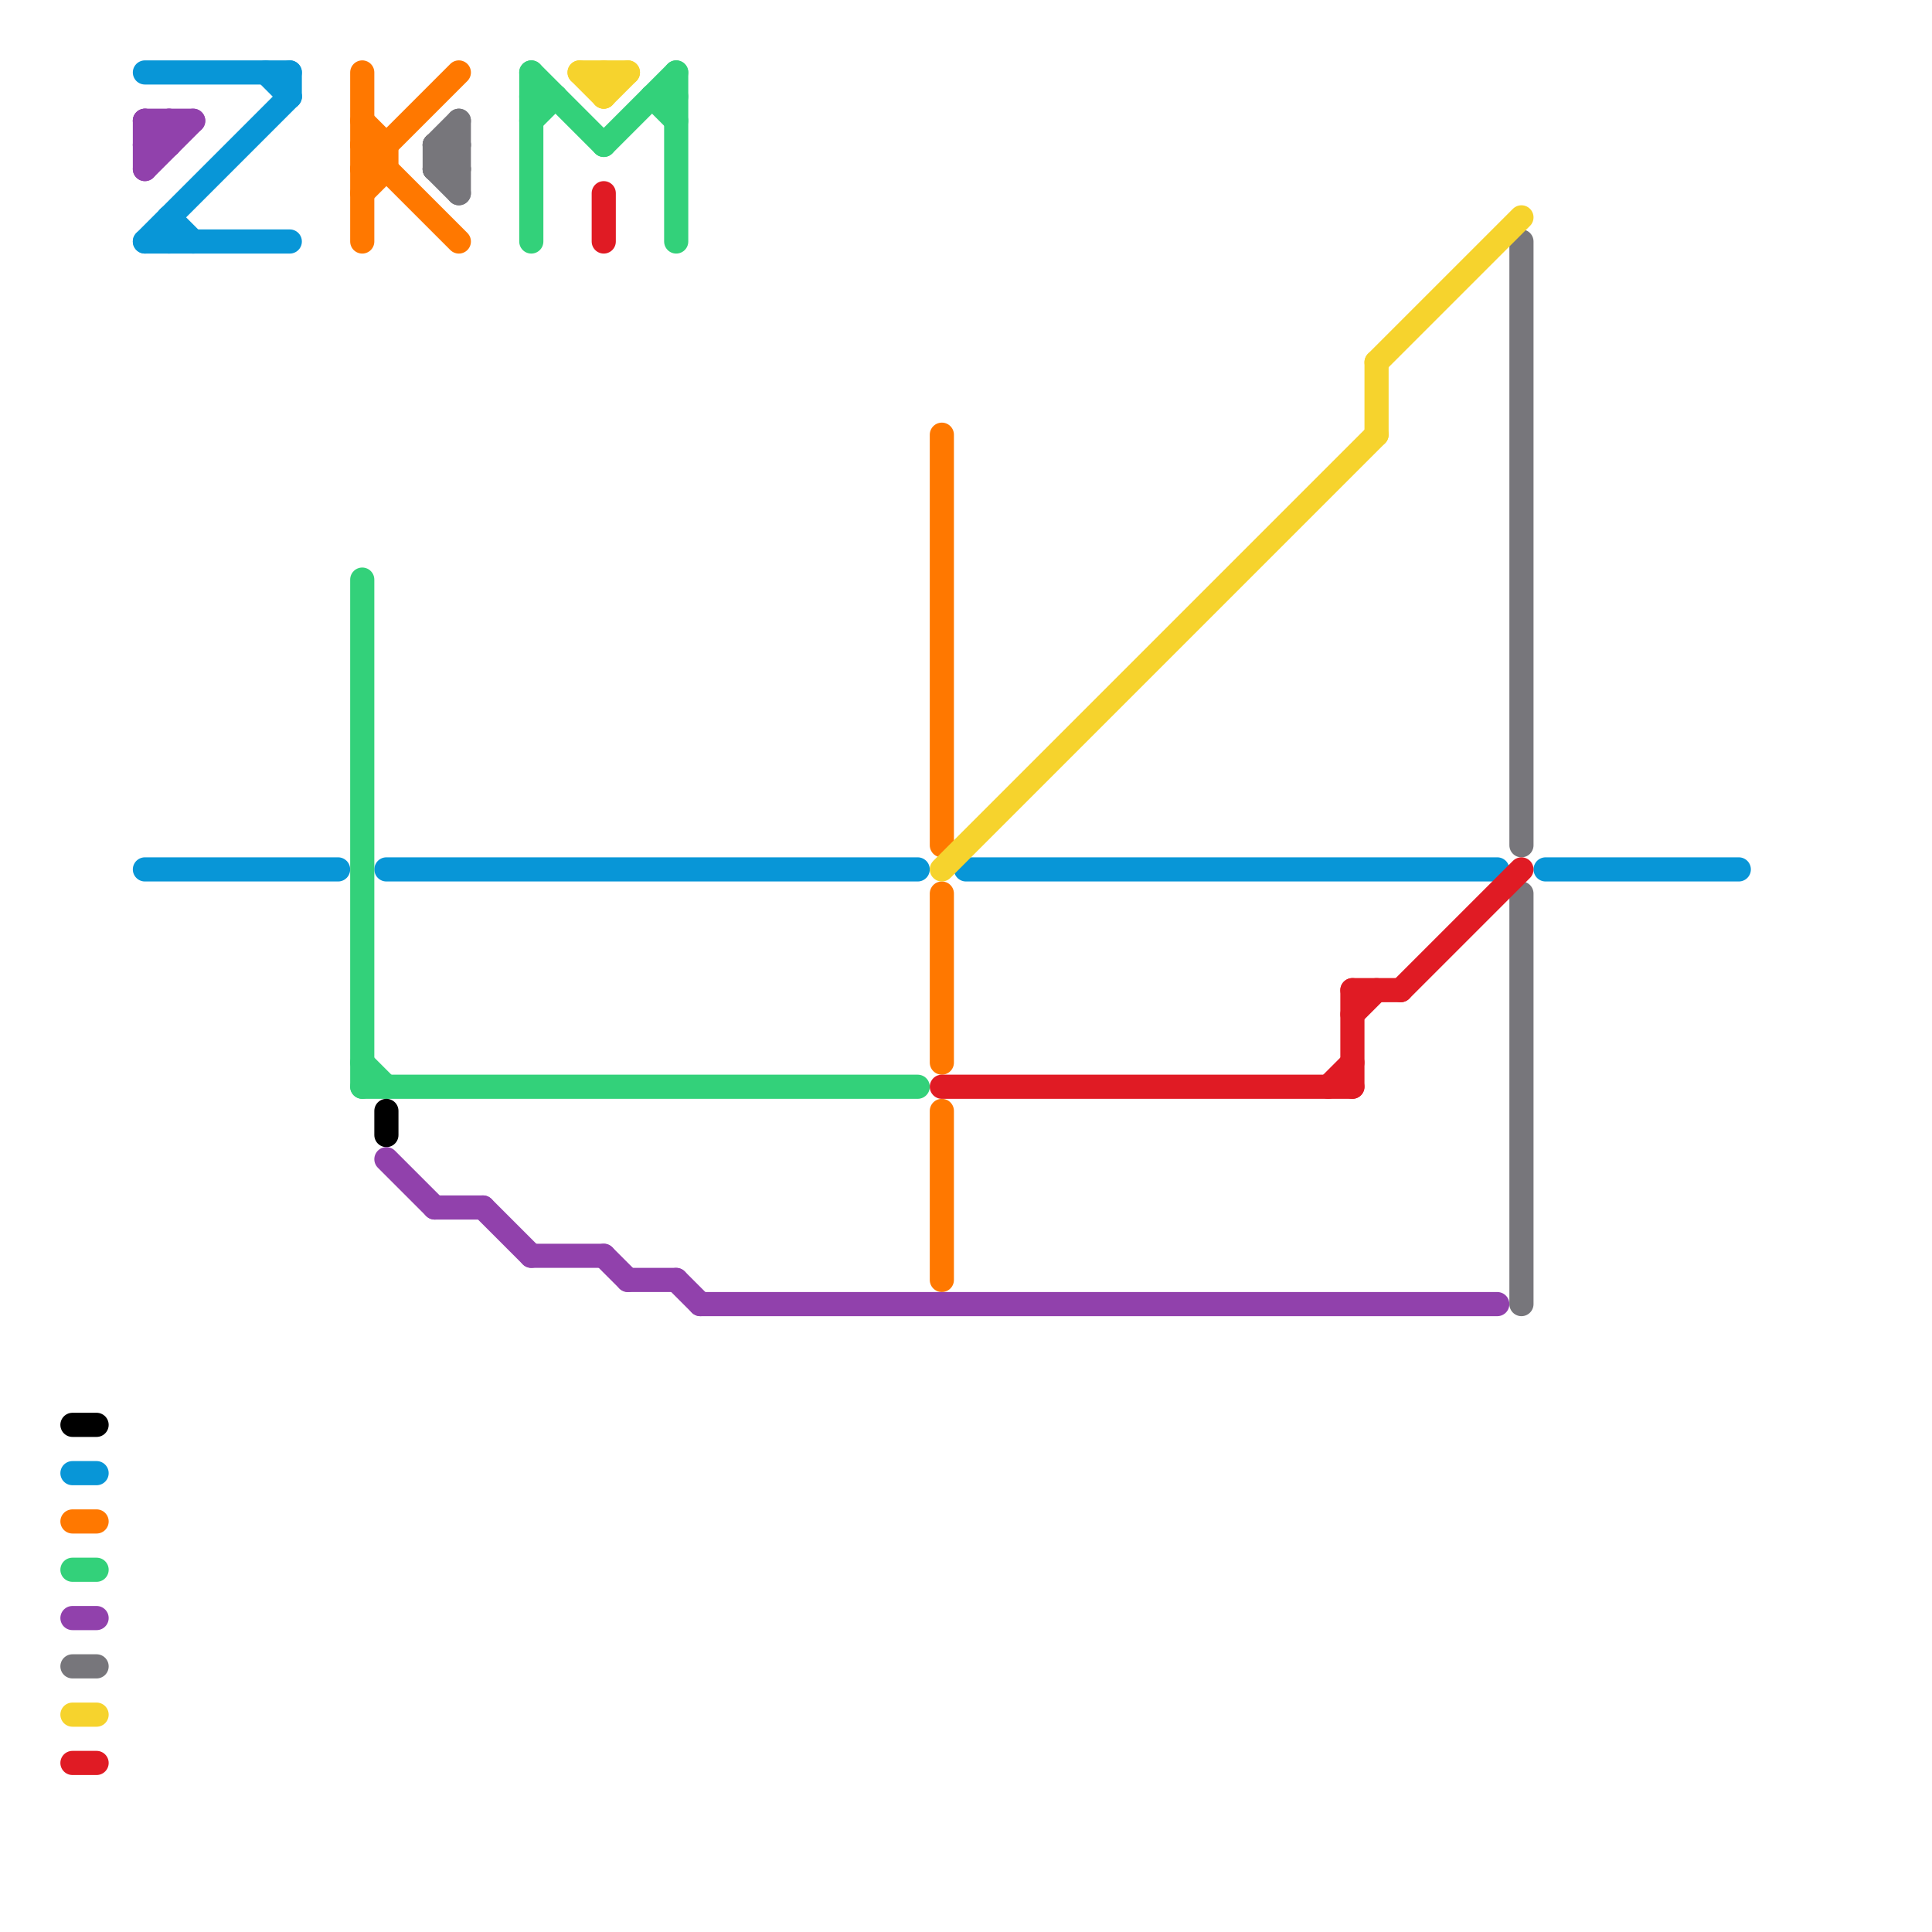 
<svg version="1.1" xmlns="http://www.w3.org/2000/svg" viewBox="0 0 80 80">
<style>text { font: 1px Helvetica; font-weight: 600; white-space: pre; dominant-baseline: central; } line { stroke-width: 1; fill: none; stroke-linecap: round; stroke-linejoin: round; } .c0 { stroke: #0896d7 } .c1 { stroke: #ff7800 } .c2 { stroke: #33d17a } .c3 { stroke: #000000 } .c4 { stroke: #9141ac } .c5 { stroke: #77767b } .c6 { stroke: #f6d32d } .c7 { stroke: #e01b24 }</style><defs><g id="wm-xf"><circle r="1.2" fill="#000"/><circle r="0.9" fill="#fff"/><circle r="0.6" fill="#000"/><circle r="0.3" fill="#fff"/></g><g id="wm"><circle r="0.6" fill="#000"/><circle r="0.3" fill="#fff"/></g></defs><line class="c0" x1="12" y1="3" x2="12" y2="4"/><line class="c0" x1="7" y1="9" x2="8" y2="10"/><line class="c0" x1="7" y1="9" x2="7" y2="10"/><line class="c0" x1="11" y1="3" x2="12" y2="4"/><line class="c0" x1="6" y1="10" x2="12" y2="4"/><line class="c0" x1="6" y1="10" x2="12" y2="10"/><line class="c0" x1="64" y1="36" x2="72" y2="36"/><line class="c0" x1="40" y1="36" x2="62" y2="36"/><line class="c0" x1="6" y1="3" x2="12" y2="3"/><line class="c0" x1="3" y1="61" x2="4" y2="61"/><line class="c0" x1="6" y1="36" x2="14" y2="36"/><line class="c0" x1="16" y1="36" x2="38" y2="36"/><line class="c1" x1="15" y1="6" x2="16" y2="6"/><line class="c1" x1="39" y1="46" x2="39" y2="53"/><line class="c1" x1="15" y1="8" x2="16" y2="7"/><line class="c1" x1="15" y1="7" x2="19" y2="3"/><line class="c1" x1="16" y1="6" x2="16" y2="7"/><line class="c1" x1="15" y1="3" x2="15" y2="10"/><line class="c1" x1="39" y1="37" x2="39" y2="44"/><line class="c1" x1="15" y1="5" x2="16" y2="6"/><line class="c1" x1="15" y1="6" x2="19" y2="10"/><line class="c1" x1="15" y1="7" x2="16" y2="7"/><line class="c1" x1="39" y1="18" x2="39" y2="35"/><line class="c1" x1="3" y1="63" x2="4" y2="63"/><line class="c2" x1="15" y1="24" x2="15" y2="45"/><line class="c2" x1="27" y1="4" x2="28" y2="4"/><line class="c2" x1="22" y1="3" x2="25" y2="6"/><line class="c2" x1="25" y1="6" x2="28" y2="3"/><line class="c2" x1="28" y1="3" x2="28" y2="10"/><line class="c2" x1="15" y1="44" x2="16" y2="45"/><line class="c2" x1="22" y1="3" x2="22" y2="10"/><line class="c2" x1="15" y1="45" x2="38" y2="45"/><line class="c2" x1="3" y1="65" x2="4" y2="65"/><line class="c2" x1="22" y1="5" x2="23" y2="4"/><line class="c2" x1="27" y1="4" x2="28" y2="5"/><line class="c2" x1="22" y1="4" x2="23" y2="4"/><line class="c3" x1="16" y1="46" x2="16" y2="47"/><line class="c3" x1="3" y1="59" x2="4" y2="59"/><line class="c4" x1="20" y1="50" x2="22" y2="52"/><line class="c4" x1="16" y1="48" x2="18" y2="50"/><line class="c4" x1="22" y1="52" x2="25" y2="52"/><line class="c4" x1="6" y1="5" x2="7" y2="6"/><line class="c4" x1="7" y1="5" x2="7" y2="6"/><line class="c4" x1="29" y1="54" x2="62" y2="54"/><line class="c4" x1="6" y1="6" x2="7" y2="5"/><line class="c4" x1="18" y1="50" x2="20" y2="50"/><line class="c4" x1="6" y1="7" x2="8" y2="5"/><line class="c4" x1="25" y1="52" x2="26" y2="53"/><line class="c4" x1="28" y1="53" x2="29" y2="54"/><line class="c4" x1="26" y1="53" x2="28" y2="53"/><line class="c4" x1="3" y1="67" x2="4" y2="67"/><line class="c4" x1="6" y1="6" x2="7" y2="6"/><line class="c4" x1="6" y1="5" x2="6" y2="7"/><line class="c4" x1="6" y1="5" x2="8" y2="5"/><line class="c5" x1="63" y1="10" x2="63" y2="35"/><line class="c5" x1="18" y1="7" x2="19" y2="6"/><line class="c5" x1="18" y1="6" x2="19" y2="5"/><line class="c5" x1="18" y1="7" x2="19" y2="8"/><line class="c5" x1="63" y1="37" x2="63" y2="54"/><line class="c5" x1="18" y1="6" x2="18" y2="7"/><line class="c5" x1="18" y1="6" x2="19" y2="7"/><line class="c5" x1="19" y1="5" x2="19" y2="8"/><line class="c5" x1="18" y1="7" x2="19" y2="7"/><line class="c5" x1="3" y1="69" x2="4" y2="69"/><line class="c5" x1="18" y1="6" x2="19" y2="6"/><line class="c6" x1="57" y1="15" x2="57" y2="18"/><line class="c6" x1="24" y1="3" x2="25" y2="4"/><line class="c6" x1="25" y1="3" x2="25" y2="4"/><line class="c6" x1="39" y1="36" x2="57" y2="18"/><line class="c6" x1="3" y1="71" x2="4" y2="71"/><line class="c6" x1="25" y1="4" x2="26" y2="3"/><line class="c6" x1="24" y1="3" x2="26" y2="3"/><line class="c6" x1="57" y1="15" x2="63" y2="9"/><line class="c7" x1="55" y1="45" x2="56" y2="44"/><line class="c7" x1="56" y1="41" x2="56" y2="45"/><line class="c7" x1="56" y1="41" x2="58" y2="41"/><line class="c7" x1="58" y1="41" x2="63" y2="36"/><line class="c7" x1="39" y1="45" x2="56" y2="45"/><line class="c7" x1="56" y1="42" x2="57" y2="41"/><line class="c7" x1="3" y1="73" x2="4" y2="73"/><line class="c7" x1="25" y1="8" x2="25" y2="10"/>
</svg>
